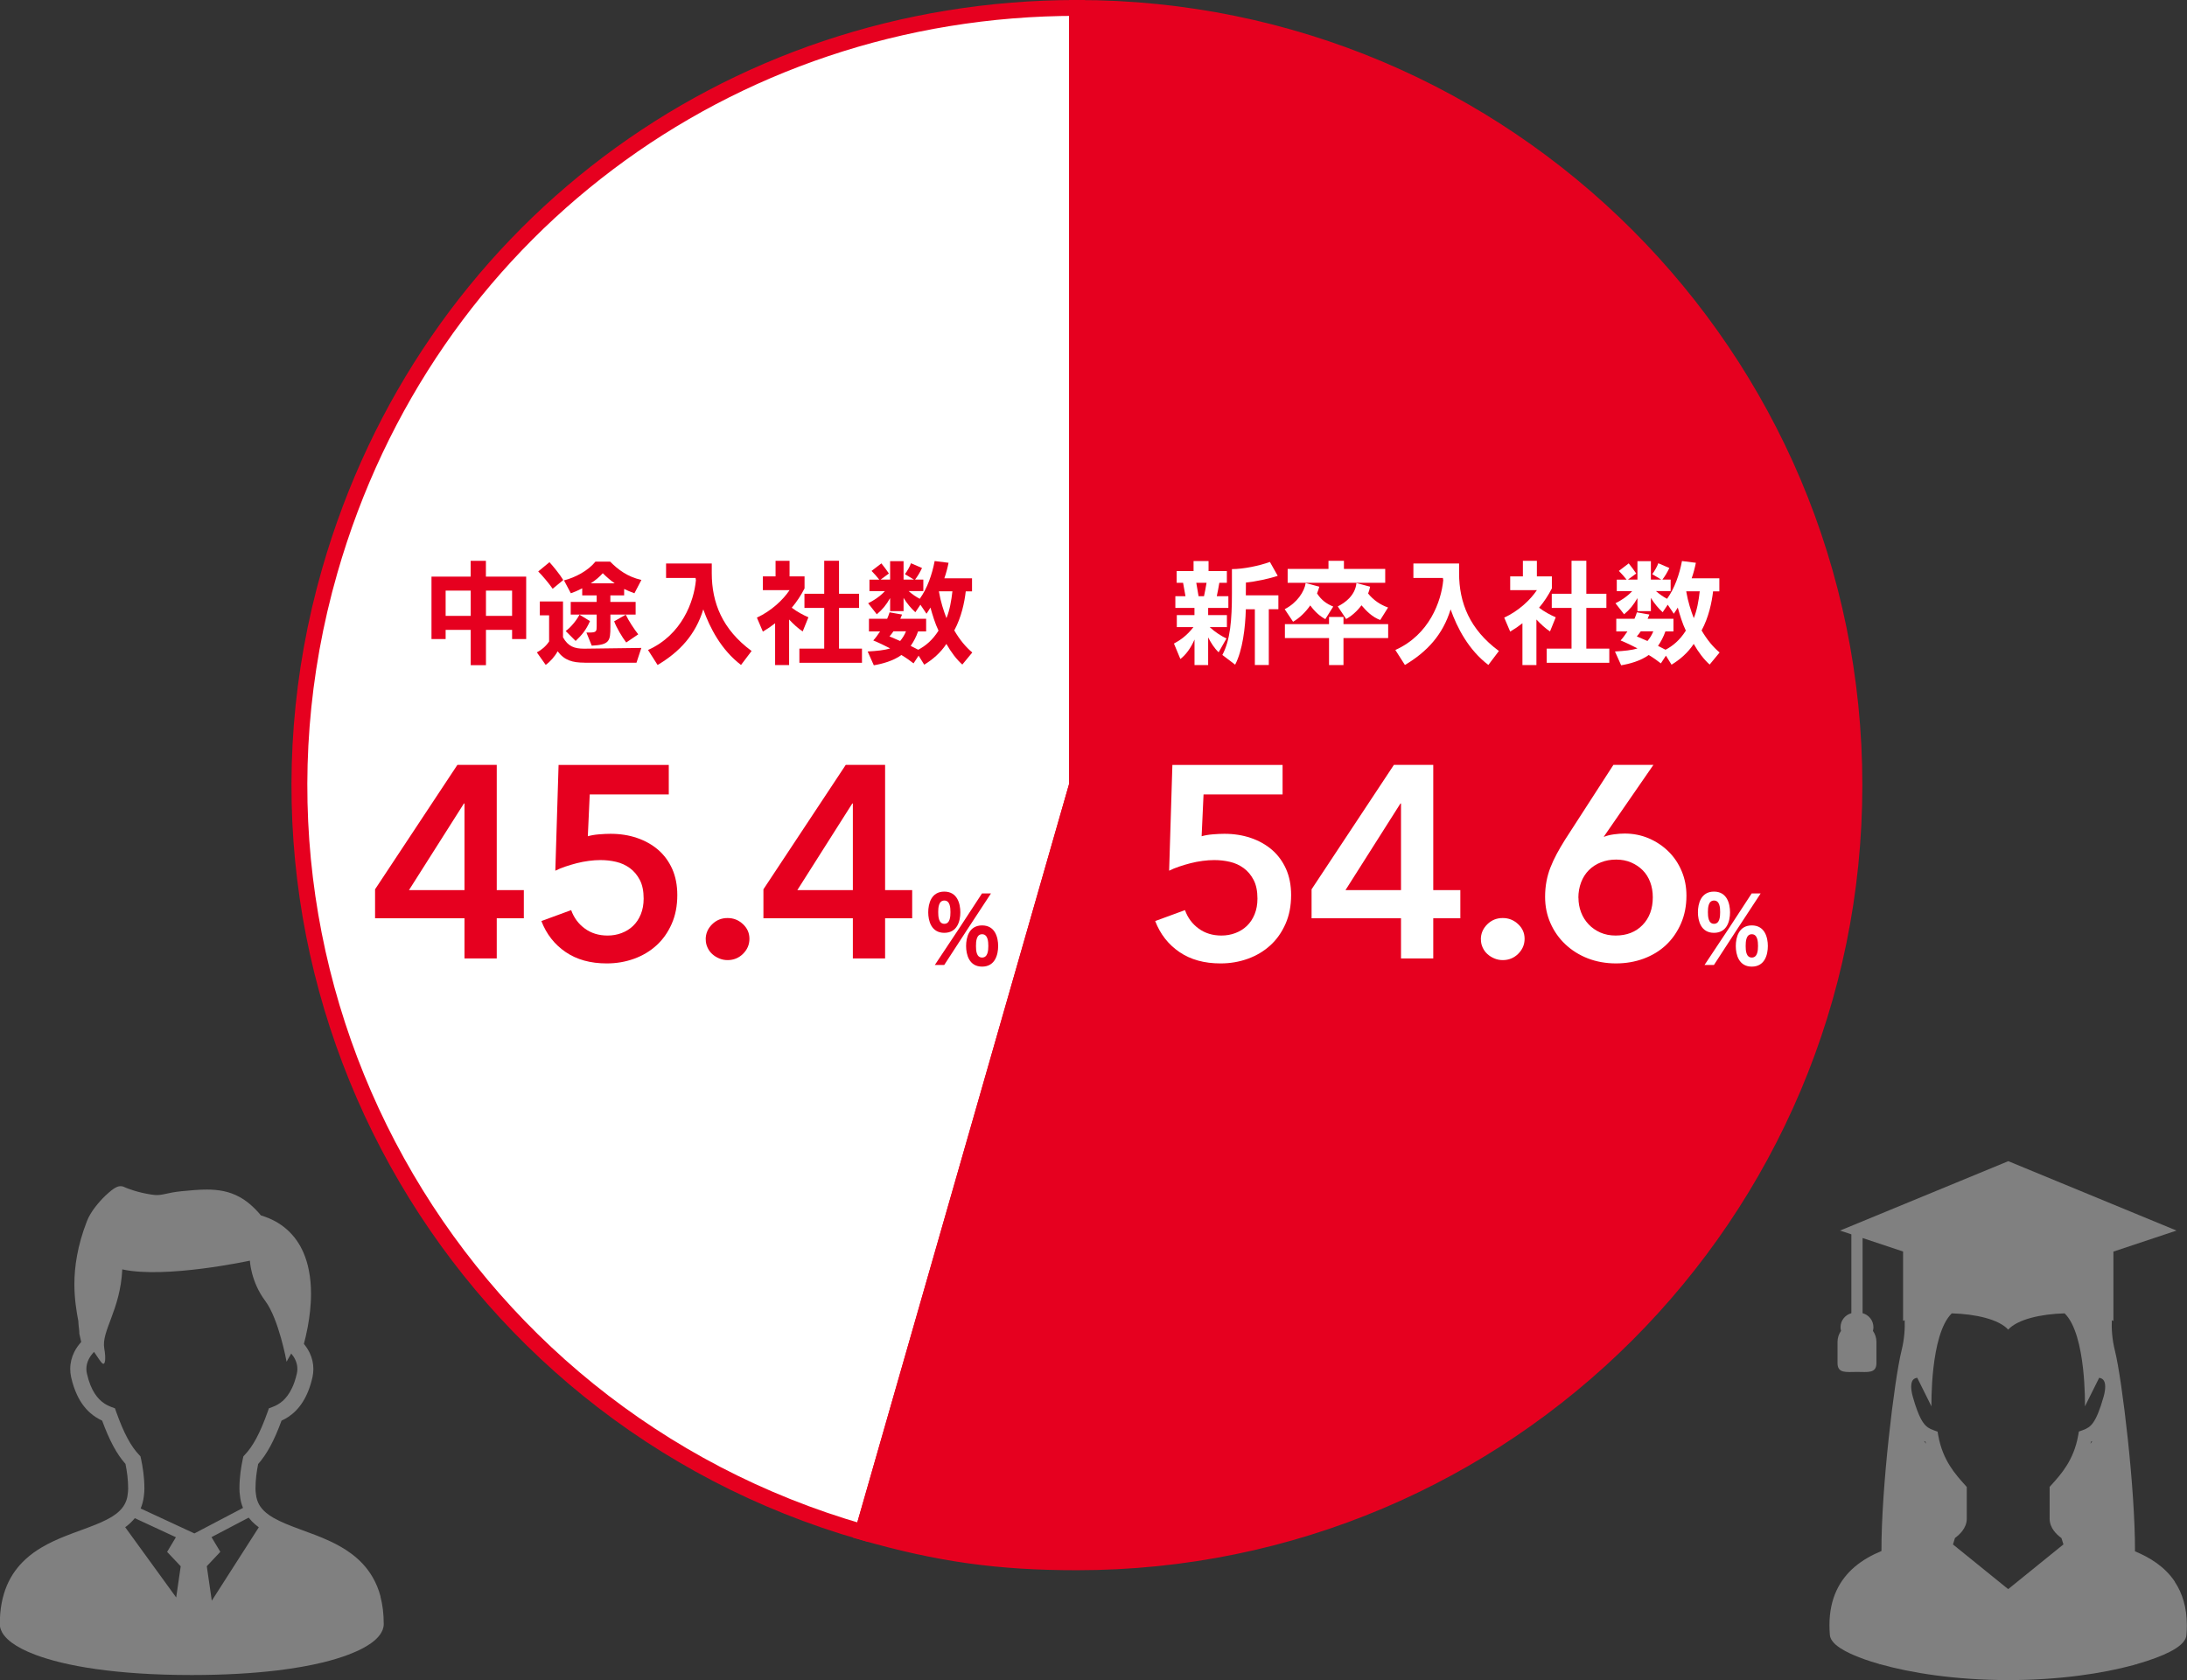 <?xml version="1.0" encoding="UTF-8"?>
<svg id="_レイヤー_2" data-name="レイヤー 2" xmlns="http://www.w3.org/2000/svg" width="436.04" height="335.08" viewBox="0 0 436.04 335.08">
  <rect x="0" y="0" width="436.04" height="335.08" fill="#333333" stroke="none"/>
  <defs>
    <style>
      .cls-1, .cls-2 {
        stroke: #e6001f;
        stroke-miterlimit: 10;
        stroke-width: 3.16px;
      }

      .cls-1, .cls-3 {
        fill: #e6001f;
      }

      .cls-4 {
        fill: gray;
      }

      .cls-4, .cls-5, .cls-3 {
        stroke-width: 0px;
      }

      .cls-5, .cls-2 {
        fill: #fff;
      }
    </style>
  </defs>
  <g id="_ベース" data-name="ベース">
    <g>
      <path class="cls-2" d="m214.73,156.58l-42.72,149c-82.29-23.6-129.87-109.43-106.27-191.72C84.98,46.71,144.87,1.58,214.73,1.58v155Z"/>
      <path class="cls-1" d="m214.73,156.58V1.58c85.6,0,155,69.4,155,155s-69.4,155-155,155c-15.75,0-27.58-1.66-42.72-6l42.72-149Z"/>
    </g>
    <g>
      <path class="cls-5" d="m255.72,158.44h-15.76l-.38,8.34c.62-.18,1.35-.31,2.21-.38.85-.07,1.63-.11,2.32-.11,1.89,0,3.64.27,5.26.82,1.62.55,3.03,1.34,4.23,2.37,1.2,1.04,2.13,2.31,2.81,3.82.67,1.51,1.01,3.24,1.01,5.21,0,2.15-.37,4.06-1.12,5.75-.75,1.69-1.75,3.12-3.03,4.28-1.27,1.16-2.76,2.05-4.47,2.67-1.71.62-3.53.93-5.45.93-3.24,0-5.96-.75-8.18-2.26-2.22-1.51-3.84-3.57-4.85-6.19l5.94-2.18c.55,1.53,1.45,2.75,2.73,3.68,1.27.93,2.78,1.39,4.53,1.39.98,0,1.91-.16,2.78-.49.87-.33,1.64-.8,2.29-1.42.65-.62,1.17-1.39,1.55-2.32.38-.93.57-1.97.57-3.14,0-1.49-.25-2.73-.76-3.71-.51-.98-1.17-1.77-1.99-2.37-.82-.6-1.74-1.02-2.75-1.25-1.02-.24-2.05-.35-3.11-.35-.73,0-1.5.05-2.32.16-.82.11-1.62.26-2.4.46-.78.2-1.55.43-2.29.68-.75.25-1.41.53-1.99.82l.65-21.1h21.97v5.89Z"/>
      <path class="cls-5" d="m279.33,183.14h-17.83v-5.78l16.41-24.81h7.85v24.97h5.4v5.62h-5.4v8.01h-6.43v-8.01Zm0-22.9h-.11l-10.96,17.28h11.07v-17.28Z"/>
      <path class="cls-5" d="m295.25,187.34c0-1.16.43-2.16,1.28-3,.85-.84,1.88-1.25,3.08-1.25s2.18.4,3.05,1.2c.87.8,1.31,1.78,1.31,2.94s-.43,2.16-1.28,3c-.85.84-1.88,1.25-3.08,1.25-.58,0-1.14-.11-1.66-.33-.53-.22-.99-.51-1.39-.87-.4-.36-.72-.8-.95-1.31-.24-.51-.35-1.05-.35-1.64Z"/>
      <path class="cls-5" d="m329.65,152.55l-9.87,14.29.05.05c.51-.22,1.15-.38,1.94-.49.78-.11,1.5-.16,2.15-.16,1.71,0,3.31.32,4.8.95,1.49.64,2.8,1.51,3.93,2.62,1.13,1.11,2.01,2.42,2.64,3.93.64,1.51.95,3.14.95,4.88,0,2.04-.36,3.89-1.09,5.56-.73,1.67-1.72,3.1-2.97,4.28-1.25,1.18-2.75,2.09-4.47,2.73-1.73.64-3.57.95-5.53.95s-3.91-.34-5.62-1.01c-1.71-.67-3.2-1.61-4.47-2.81-1.27-1.2-2.26-2.61-2.97-4.23-.71-1.62-1.06-3.35-1.06-5.21,0-1.09.09-2.12.27-3.08.18-.96.44-1.89.79-2.78.35-.89.76-1.79,1.25-2.7.49-.91,1.04-1.85,1.66-2.84l9.65-14.94h7.96Zm-14.94,26.5c0,1.02.17,1.98.52,2.89.34.91.85,1.71,1.5,2.4.65.69,1.44,1.24,2.34,1.64.91.4,1.93.6,3.05.6,2.22,0,4.01-.7,5.37-2.1,1.36-1.4,2.04-3.24,2.04-5.53,0-1.09-.17-2.1-.52-3.03-.35-.93-.85-1.72-1.5-2.37s-1.43-1.17-2.32-1.55c-.89-.38-1.88-.57-2.97-.57s-2.1.18-3.03.55c-.93.36-1.73.88-2.4,1.55-.67.67-1.19,1.48-1.55,2.43-.36.95-.55,1.98-.55,3.11Z"/>
      <path class="cls-5" d="m338.53,181.95c0-1.73.6-4.13,3.2-4.13s3.2,2.4,3.2,4.13-.6,4.09-3.2,4.09-3.2-2.4-3.2-4.09Zm1.31,10.51l4.95-7.45,4.46-6.83h1.79l-4.96,7.56-4.36,6.71h-1.88Zm3.12-10.55c0-.87-.07-2.31-1.22-2.31s-1.22,1.46-1.22,2.31.07,2.33,1.22,2.33,1.22-1.46,1.22-2.33Zm3.12,6.76c0-1.71.59-4.11,3.19-4.11s3.2,2.4,3.2,4.11-.6,4.11-3.2,4.11-3.19-2.42-3.19-4.11Zm4.43,0c0-.87-.08-2.35-1.24-2.35s-1.22,1.48-1.22,2.35.07,2.3,1.22,2.3,1.24-1.44,1.24-2.3Z"/>
    </g>
    <g>
      <path class="cls-3" d="m92.61,183.14h-17.83v-5.78l16.41-24.81h7.85v24.97h5.4v5.62h-5.4v8.01h-6.43v-8.01Zm0-22.9h-.11l-10.96,17.28h11.07v-17.28Z"/>
      <path class="cls-3" d="m133.34,158.44h-15.76l-.38,8.34c.62-.18,1.35-.31,2.21-.38.85-.07,1.63-.11,2.32-.11,1.89,0,3.64.27,5.26.82,1.62.55,3.03,1.34,4.23,2.37,1.2,1.04,2.13,2.31,2.81,3.82.67,1.51,1.01,3.24,1.01,5.21,0,2.15-.37,4.06-1.12,5.75-.75,1.69-1.75,3.12-3.03,4.28-1.27,1.16-2.76,2.05-4.47,2.67-1.71.62-3.53.93-5.45.93-3.24,0-5.96-.75-8.18-2.26-2.22-1.51-3.84-3.57-4.85-6.19l5.94-2.18c.55,1.53,1.45,2.75,2.73,3.68,1.27.93,2.78,1.39,4.53,1.39.98,0,1.91-.16,2.78-.49.87-.33,1.64-.8,2.29-1.42.65-.62,1.17-1.39,1.55-2.32.38-.93.57-1.97.57-3.14,0-1.49-.25-2.73-.76-3.71-.51-.98-1.17-1.77-1.99-2.37-.82-.6-1.74-1.02-2.75-1.25-1.02-.24-2.05-.35-3.11-.35-.73,0-1.5.05-2.32.16-.82.11-1.62.26-2.4.46-.78.2-1.55.43-2.29.68-.75.25-1.41.53-1.99.82l.65-21.1h21.97v5.89Z"/>
      <path class="cls-3" d="m140.7,187.34c0-1.16.43-2.16,1.28-3,.85-.84,1.88-1.25,3.08-1.25s2.18.4,3.05,1.2c.87.8,1.31,1.78,1.31,2.94s-.43,2.16-1.28,3c-.85.84-1.88,1.25-3.08,1.25-.58,0-1.14-.11-1.66-.33-.53-.22-.99-.51-1.39-.87-.4-.36-.72-.8-.95-1.31-.24-.51-.35-1.05-.35-1.64Z"/>
      <path class="cls-3" d="m170.04,183.14h-17.83v-5.78l16.41-24.81h7.85v24.97h5.4v5.62h-5.4v8.01h-6.43v-8.01Zm0-22.9h-.11l-10.96,17.28h11.07v-17.28Z"/>
      <path class="cls-3" d="m185.07,181.95c0-1.73.6-4.13,3.2-4.13s3.2,2.4,3.2,4.13-.6,4.09-3.2,4.09-3.2-2.4-3.2-4.09Zm1.31,10.51l4.95-7.45,4.46-6.83h1.79l-4.96,7.56-4.36,6.71h-1.88Zm3.12-10.55c0-.87-.07-2.31-1.22-2.31s-1.22,1.46-1.22,2.31.07,2.33,1.22,2.33,1.22-1.46,1.22-2.33Zm3.12,6.76c0-1.71.59-4.11,3.19-4.11s3.2,2.4,3.2,4.11-.6,4.11-3.2,4.11-3.19-2.42-3.19-4.11Zm4.43,0c0-.87-.08-2.35-1.24-2.35s-1.22,1.48-1.22,2.35.07,2.3,1.22,2.3,1.24-1.44,1.24-2.3Z"/>
    </g>
    <g>
      <path class="cls-5" d="m238.16,132.64v-5.1c-.75,1.74-1.72,3.04-2.82,3.89l-1.28-3.08c1.21-.64,2.55-1.56,3.89-3.28h-3.32v-2.4h3.52v-1.43h-3.81v-2.33h2.02l-.48-2.68h-1.28v-2.33h3.37v-2h2.99v2h3.65v2.33h-1.5c-.13.81-.33,1.83-.51,2.68h2.31v2.33h-4.03v1.43h3.74v2.4h-3.43c1.08,1.01,2.35,1.8,3.34,2.27l-1.56,2.75c-.86-.81-1.52-1.87-2.09-2.97v5.52h-2.75Zm1.89-13.73c.18-.79.35-1.76.51-2.68h-2.05l.46,2.68h1.08Zm10.14,13.73v-11.13h-1.8c-.09,3.63-.64,8.21-2.13,11.05l-2.55-1.94c1.58-2.97,1.91-6.91,1.91-12.37v-4.75c2.27,0,5.48-.66,7.57-1.43l1.56,2.77c-1.65.57-4.53,1.17-6.34,1.34l-.02,2.55h6.49v2.77h-1.91v11.13h-2.77Z"/>
      <path class="cls-5" d="m264.23,123.47c-.99-.53-2.05-1.41-2.99-2.73-.95,1.36-2.16,2.53-3.43,3.26l-1.67-2.51c2.46-1.25,3.94-3.52,4.18-5.21l2.73.73c-.13.44-.29.9-.46,1.34.9,1.39,1.94,2.09,3.23,2.62l-1.58,2.51Zm3.63,3.78v5.39h-2.88v-5.39h-8.8v-2.77h8.8v-1.43h2.88v1.43h8.91v2.77h-8.91Zm-11.13-11.02v-2.77h8.14v-1.61h3.08v1.61h8.23v2.77h-19.45Zm18.46,7.42c-1.61-.59-2.75-1.78-3.74-2.93-.9,1.21-2.05,2.2-3.06,2.73l-1.67-2.51c1.43-.7,3.5-2.2,3.72-4.66l2.73.73c-.09.46-.22.92-.4,1.36,1.03,1.28,2.4,2.24,3.98,2.79l-1.56,2.49Z"/>
      <path class="cls-5" d="m296.75,132.62c-3.96-3.01-6.23-7.42-7.53-11.09-1.54,5.04-4.69,8.47-9.11,11.09l-1.91-2.99c6.78-3.04,9.15-9.68,9.55-13.91-.04-.18-.04-.33-.07-.46h-5.88v-2.88h9.11v1.94c0,5.88,2.11,11.22,7.94,15.51l-2.11,2.79Z"/>
      <path class="cls-5" d="m303.54,132.64v-8.34c-.75.59-1.52,1.12-2.44,1.67l-1.19-2.79c2.88-1.34,5.21-3.54,6.51-5.48h-5.32v-2.75h2.53v-3.1h2.79v3.1h2.99v2.4c-.73,1.41-1.56,2.68-2.55,3.85.99.77,2.35,1.5,3.32,1.91l-1.14,2.82c-.92-.59-1.91-1.52-2.71-2.38v9.09h-2.79Zm4.84-.46v-2.82h4.95v-8.12h-3.94v-2.82h3.94v-6.58h2.95v6.58h4v2.82h-4v8.12h4.58v2.82h-12.48Z"/>
      <path class="cls-5" d="m340.86,132.53c-1.12-.99-2.24-2.46-3.17-4.11-1.21,1.83-2.79,3.15-4.42,4.14l-1.12-1.8-1.01,1.54c-.62-.48-1.43-1.08-2.42-1.67-1.63,1.19-3.87,1.78-5.5,2.05l-1.23-2.75c1.85-.11,3.32-.24,4.49-.62-1.1-.57-2.24-1.12-3.37-1.58.44-.48.9-1.1,1.36-1.8h-2.22v-2.53h3.63c.2-.46.37-.9.48-1.28l2.49.44c-.09.24-.22.53-.35.84h5.15v2.53h-1.61c-.35,1.03-.92,2.11-1.47,2.88.53.26,1.03.51,1.5.77,1.41-.73,2.84-1.89,4.05-3.81-.68-1.39-1.21-3.17-1.61-4.6-.24.42-.53.84-.79,1.23l-1.21-1.8-1.01,1.5c-.81-.73-1.69-1.76-2.35-2.86v2.64h-2.68v-2.6c-.75,1.32-1.52,2.29-2.66,3.23l-1.72-2.2c.99-.48,2.33-1.32,3.34-2.42h-3.08v-2.29h1.96c-.37-.48-1.1-1.3-1.54-1.74l1.96-1.5c.46.55,1.08,1.41,1.5,2.02l-1.65,1.21h1.89v-3.67h2.68v3.67h2.07l-1.8-1.08c.48-.64.99-1.54,1.21-2.18l2.2.95c-.4.86-.9,1.69-1.39,2.31h1.65v2.29h-2.93c.79.7,1.5,1.17,2.22,1.54,1.5-2.09,2.46-4.84,2.97-7.53l2.77.35c-.2,1.01-.48,2.07-.84,3.1h5.52v2.6h-1.25c-.24,2.11-.86,5.17-2.29,7.79,1.12,1.91,2.29,3.3,3.59,4.4l-1.98,2.4Zm-13.73-6.62c-.29.42-.55.77-.79,1.01.64.26,1.36.57,2.13.92.44-.53.86-1.17,1.17-1.94h-2.51Zm9.09-7.97l-.02.04c.35,2.05.95,3.87,1.5,5.3.64-1.54.99-3.54,1.19-5.35h-2.66Z"/>
    </g>
    <g>
      <path class="cls-3" d="m102.1,127.45v-1.83h-5.21v7.04h-3.04v-7.04h-5v1.83h-2.82v-12.45h7.81v-3.15h3.04v3.15h8.03v12.45h-2.82Zm-8.25-9.66h-5v5.04h5v-5.04Zm8.25,0h-5.21v5.04h5.21v-5.04Z"/>
      <path class="cls-3" d="m116.57,132.16c-2.44,0-4.03-.46-5.39-2.27-.59,1.08-1.5,2.09-2.38,2.71l-1.76-2.49c.88-.46,1.8-1.21,2.44-2.18v-5.21h-1.85v-2.77h4.62v7.15c1.01,1.83,2.29,2.27,4.18,2.27h.15l11.29-.15-.97,2.95h-10.34Zm-6.38-14.74c-.68-.99-2.07-2.66-2.88-3.45l2.24-1.85c.73.79,2.11,2.49,2.75,3.56l-2.11,1.74Zm11.51,5.15v2.46c0,2.82-.18,3.56-3.72,3.74l-1.06-2.62h.57c1.47,0,1.47-.24,1.47-1.36v-2.22h-5.17v-2.53h5.17v-1.3h-2.88v-1.41c-.75.4-1.52.73-2.27.99l-1.36-2.57c2.22-.57,4.77-1.89,6.27-3.74h2.93c1.58,1.58,3.41,3.01,6.23,3.65l-1.39,2.66c-.73-.26-1.41-.55-2.05-.86v1.28h-2.75v1.3h5.04v2.53h-5.04Zm-8.91,3.28c.97-.7,2.09-2.02,2.75-3.26l2.09,1.28c-.79,1.8-1.61,2.77-2.86,3.96l-1.98-1.98Zm9.77-9.51c-.81-.57-1.58-1.23-2.38-2.02-.62.7-1.45,1.41-2.4,2.02h4.77Zm2.29,11.79c-.79-1.03-1.96-2.99-2.4-4.22l2.31-1.32c.55,1.17,1.67,2.88,2.49,3.92l-2.4,1.63Z"/>
      <path class="cls-3" d="m147.75,132.62c-3.96-3.01-6.23-7.42-7.53-11.09-1.54,5.04-4.69,8.47-9.11,11.09l-1.91-2.99c6.78-3.04,9.15-9.68,9.55-13.91-.04-.18-.04-.33-.07-.46h-5.88v-2.88h9.11v1.94c0,5.88,2.11,11.22,7.94,15.51l-2.11,2.79Z"/>
      <path class="cls-3" d="m154.54,132.64v-8.34c-.75.59-1.52,1.12-2.44,1.67l-1.19-2.79c2.88-1.34,5.21-3.54,6.51-5.48h-5.32v-2.75h2.53v-3.1h2.79v3.1h2.99v2.4c-.73,1.41-1.56,2.68-2.55,3.85.99.77,2.35,1.5,3.32,1.91l-1.14,2.82c-.92-.59-1.91-1.52-2.71-2.38v9.09h-2.79Zm4.84-.46v-2.82h4.95v-8.12h-3.94v-2.82h3.94v-6.58h2.95v6.58h4v2.82h-4v8.12h4.58v2.82h-12.48Z"/>
      <path class="cls-3" d="m191.86,132.53c-1.12-.99-2.24-2.46-3.17-4.11-1.21,1.83-2.79,3.15-4.42,4.14l-1.12-1.8-1.01,1.54c-.62-.48-1.43-1.08-2.42-1.67-1.63,1.19-3.87,1.78-5.5,2.05l-1.23-2.75c1.85-.11,3.32-.24,4.49-.62-1.1-.57-2.24-1.12-3.37-1.58.44-.48.9-1.1,1.36-1.8h-2.22v-2.53h3.63c.2-.46.37-.9.48-1.28l2.49.44c-.09.24-.22.53-.35.84h5.15v2.53h-1.61c-.35,1.03-.92,2.11-1.47,2.88.53.26,1.03.51,1.5.77,1.41-.73,2.84-1.89,4.05-3.81-.68-1.39-1.21-3.17-1.61-4.6-.24.42-.53.84-.79,1.23l-1.21-1.8-1.01,1.5c-.81-.73-1.69-1.76-2.35-2.86v2.64h-2.68v-2.6c-.75,1.32-1.52,2.29-2.66,3.23l-1.72-2.2c.99-.48,2.33-1.32,3.34-2.42h-3.08v-2.29h1.96c-.37-.48-1.1-1.3-1.54-1.74l1.96-1.5c.46.55,1.08,1.41,1.5,2.02l-1.65,1.21h1.89v-3.67h2.68v3.67h2.07l-1.8-1.08c.48-.64.99-1.54,1.21-2.18l2.2.95c-.4.86-.9,1.69-1.39,2.31h1.65v2.29h-2.93c.79.7,1.5,1.17,2.22,1.54,1.5-2.09,2.46-4.84,2.97-7.53l2.77.35c-.2,1.01-.48,2.07-.84,3.1h5.52v2.6h-1.25c-.24,2.11-.86,5.17-2.29,7.79,1.12,1.91,2.29,3.3,3.59,4.4l-1.98,2.4Zm-13.73-6.62c-.29.42-.55.77-.79,1.01.64.26,1.36.57,2.13.92.44-.53.86-1.17,1.17-1.94h-2.51Zm9.09-7.97l-.02.04c.35,2.05.95,3.87,1.5,5.3.64-1.54.99-3.54,1.19-5.35h-2.66Z"/>
    </g>
    <path class="cls-4" d="m75.88,318.42c-.38-1.43-.91-2.7-1.57-3.84-1.15-2-2.68-3.56-4.37-4.8-1.27-.93-2.62-1.69-4-2.34-2.07-.98-4.19-1.73-6.15-2.45-1.96-.72-3.77-1.43-5.19-2.24l-.16-.09c-.51-.3-.96-.61-1.36-.94-.6-.5-1.06-1.03-1.4-1.62-.33-.59-.56-1.26-.65-2.09-.06-.59-.09-.55-.09-1.14,0-1.75.24-3.48.53-4.89.88-.99,1.68-2.18,2.45-3.59.76-1.42,1.49-3.09,2.21-5.06.46-.21.93-.46,1.39-.77,1.04-.7,2.03-1.67,2.85-2.98.82-1.3,1.48-2.91,1.93-4.91.12-.55.18-1.1.18-1.64,0-1.13-.26-2.21-.72-3.18-.31-.66-.71-1.27-1.17-1.83.23-.87.52-2.04.77-3.41.35-1.9.65-4.18.65-6.58,0-1.55-.12-3.15-.44-4.73-.23-1.18-.58-2.36-1.07-3.49-.73-1.69-1.8-3.28-3.29-4.6-1.37-1.22-3.09-2.19-5.18-2.81-.73-.88-1.47-1.63-2.23-2.27-.65-.55-1.32-1.01-2.01-1.39-1.03-.57-2.09-.95-3.19-1.18s-2.2-.32-3.36-.32c-1.59,0-3.27.16-5.12.34-.7.07-1.29.16-1.79.25-.76.14-1.33.28-1.79.37-.23.05-.43.08-.62.1-.19.03-.39.04-.6.04-.29,0-.63-.02-1.07-.09-1.35-.2-2.58-.5-3.54-.8-.48-.15-.9-.29-1.23-.42-.16-.06-.3-.12-.42-.17-.12-.05-.21-.09-.26-.11-.14-.08-.29-.12-.42-.15-.13-.03-.24-.03-.34-.03-.21,0-.35.03-.47.06-.11.03-.2.07-.28.1-.15.06-.27.13-.39.2-.22.13-.42.28-.65.45-.38.3-.81.67-1.26,1.1-.67.65-1.39,1.43-2.04,2.29-.33.43-.64.87-.91,1.34-.28.46-.52.94-.71,1.43-.95,2.46-1.58,4.72-1.96,6.81-.39,2.09-.54,4.01-.54,5.77,0,2.88.4,5.32.79,7.38,0,.1,0,.19.01.29.01.19.03.39.05.6.03.31.07.63.1.9.01.13.02.25.03.35,0,.04,0,.08,0,.11v.03h0v.18l.38,1.68c-.54.6-1.02,1.26-1.38,1.99-.51,1.02-.81,2.17-.81,3.38,0,.54.06,1.09.18,1.65h0c.3,1.33.7,2.49,1.17,3.5.7,1.52,1.6,2.7,2.6,3.59.77.69,1.59,1.19,2.41,1.57.73,1.97,1.45,3.63,2.21,5.05.76,1.42,1.57,2.6,2.45,3.59.29,1.42.53,3.14.53,4.89,0,.59-.03.55-.09,1.14h0c-.06.57-.18,1.07-.37,1.51-.27.67-.67,1.24-1.2,1.77-.53.53-1.22,1.03-2.03,1.48l-.63.34c-.68.35-1.41.67-2.2.99-1.82.74-3.89,1.43-6,2.27-1.58.63-3.17,1.34-4.69,2.24-1.14.67-2.24,1.45-3.25,2.38-1.51,1.39-2.82,3.11-3.72,5.25-.9,2.14-1.41,4.67-1.41,7.66,0,.42.09.83.24,1.2.13.35.32.67.54.97.42.57.95,1.07,1.61,1.56,1.15.85,2.69,1.65,4.67,2.4,2.98,1.12,6.96,2.13,12.12,2.86,5.15.73,11.48,1.19,19.09,1.19,6.61,0,12.23-.35,16.97-.91,3.56-.43,6.61-.98,9.21-1.61,1.94-.48,3.63-1,5.08-1.55,1.08-.41,2.04-.84,2.86-1.28.62-.33,1.17-.67,1.66-1.02.73-.52,1.31-1.07,1.75-1.68.22-.31.4-.64.54-.99.13-.35.21-.74.21-1.14,0-2.03-.23-3.85-.66-5.48Zm-40.76.16l-10.16-14c.13-.1.26-.2.39-.29.56-.45,1.07-.95,1.53-1.51l8.19,3.8-1.75,2.92,2.71,2.87-.9,6.22Zm-7.08-17.73c.33-.77.55-1.62.65-2.53.07-.71.1-.78.1-1.47,0-2.24-.33-4.34-.69-5.99l-.1-.43-.31-.32c-.77-.82-1.52-1.86-2.26-3.25-.75-1.39-1.49-3.12-2.26-5.28l-.25-.71-.71-.26c-.48-.18-.96-.41-1.42-.72-.69-.46-1.34-1.09-1.94-2.03-.6-.94-1.13-2.2-1.52-3.91-.07-.32-.11-.63-.11-.94,0-.68.17-1.33.48-1.95.26-.51.62-1,1.05-1.44.73,1.11,1.34,1.98,1.56,2.2.72.72.82-.97.48-2.87-.63-3.49,3.2-7.64,3.59-15.79,8.61,1.91,25.44-1.74,25.44-1.74,0,0,.18,4.18,3.05,8.01,2.73,3.63,4.27,12.15,4.27,12.15,0,0,.37-.7.92-1.64.33.39.61.8.81,1.24.27.58.42,1.19.42,1.83,0,.31-.03.62-.11.94-.26,1.14-.58,2.08-.95,2.85-.55,1.17-1.18,1.97-1.83,2.57-.66.58-1.36.97-2.09,1.24l-.7.26-.25.71c-.77,2.16-1.51,3.89-2.26,5.29-.75,1.39-1.5,2.44-2.27,3.25l-.3.32-.1.43c-.36,1.64-.69,3.74-.69,5.98,0,.69.03.76.11,1.47.08.83.27,1.6.56,2.31.01.04.03.07.04.1l-9.69,5.09-10.73-4.98Zm14.19,18.4l-1-6.89,2.7-2.87-1.76-2.93,7.41-3.89c.21.26.42.51.65.75.43.43.88.82,1.37,1.18l-9.38,14.65Z"/>
    <path class="cls-4" d="m433.63,315.46c-2.03-3.05-5.03-4.85-7.96-6.07.05-12.44-2.57-34.27-3.99-39.97-.61-2.43-.7-4.56-.63-6.12.1.05.22.09.32.15v-13.84l12.58-4.19-33.54-13.84-33.55,13.84,2.26.75v15.73c-1.24.34-2.16,1.46-2.16,2.8,0,.25.04.49.1.72-.44.63-.7,1.39-.7,2.22v4.19c0,2.14,1.74,1.78,3.88,1.78s3.88.36,3.88-1.78v-4.19c0-.83-.26-1.59-.7-2.22.06-.23.1-.47.1-.72,0-1.35-.92-2.47-2.16-2.8v-14.99l8.07,2.69v13.84c.1-.05.22-.1.32-.15.06,1.56-.03,3.69-.64,6.12-1.42,5.7-4.04,27.47-3.99,39.92-1.86.77-3.73,1.78-5.39,3.2-1.43,1.23-2.69,2.78-3.58,4.7-.89,1.92-1.4,4.21-1.4,6.88,0,.62.03,1.26.08,1.93.04.47.22.84.43,1.15.4.58.92,1.01,1.58,1.46,1.15.76,2.75,1.51,4.79,2.24.94.34,1.99.67,3.12.99-.03.07-.04.12-.04.12,0,0,.04-.04.09-.11,6.18,1.75,15.02,3.17,25.59,3.18,10.18,0,18.78-1.32,24.92-2.98.24-.06.44-.13.67-.2.05.07.09.11.09.11,0,0-.02-.05-.04-.12,2.72-.78,4.95-1.61,6.57-2.44.89-.46,1.6-.91,2.17-1.41.28-.25.53-.51.74-.83.21-.31.39-.69.42-1.15.06-.66.08-1.3.08-1.92,0-3.56-.91-6.43-2.41-8.67Zm-50-28.06c.09.05.18.09.27.13.03.14.06.27.09.4-.13-.18-.25-.36-.37-.53Zm33.17.53c.03-.13.06-.26.09-.4.09-.04.19-.08.28-.13-.12.17-.25.35-.37.53Zm2.6-9.33c-.76,2.69-1.45,4.25-2.07,5.12-.31.44-.6.71-.92.94-.32.22-.69.4-1.17.57l-.76.27-.14.79c-.88,4.96-3.44,7.75-5.33,9.85l-.36.4v6.35c0,.91.35,1.73.84,2.39.42.57.95,1.05,1.52,1.47.12.42.25.84.39,1.26l-11.01,8.92-11.01-8.91c.15-.44.28-.87.4-1.29.54-.41,1.05-.86,1.46-1.4.5-.66.89-1.48.89-2.42v-6.35l-.35-.4c-1.89-2.1-4.44-4.89-5.33-9.85l-.14-.79-.76-.27c-.48-.17-.85-.35-1.17-.57-.47-.33-.9-.79-1.4-1.72-.49-.93-1.02-2.32-1.59-4.33-.25-.88-.34-1.56-.34-2.07,0-.58.11-.92.22-1.14,0,0,0-.01,0-.02.18-.31.39-.45.66-.55.11-.04.22-.07.32-.08l2.84,5.71s-.3-14.32,4.05-18.55c4.67.12,9.41,1.18,11.25,3.25,1.84-2.07,6.58-3.13,11.25-3.25,4.35,4.23,4.05,18.55,4.05,18.55l2.84-5.7c.17.03.4.09.57.2.16.1.29.22.4.44,0,0,0,0,0,0,.12.22.23.56.23,1.15,0,.51-.09,1.19-.34,2.07Z"/>
  </g>
</svg>
